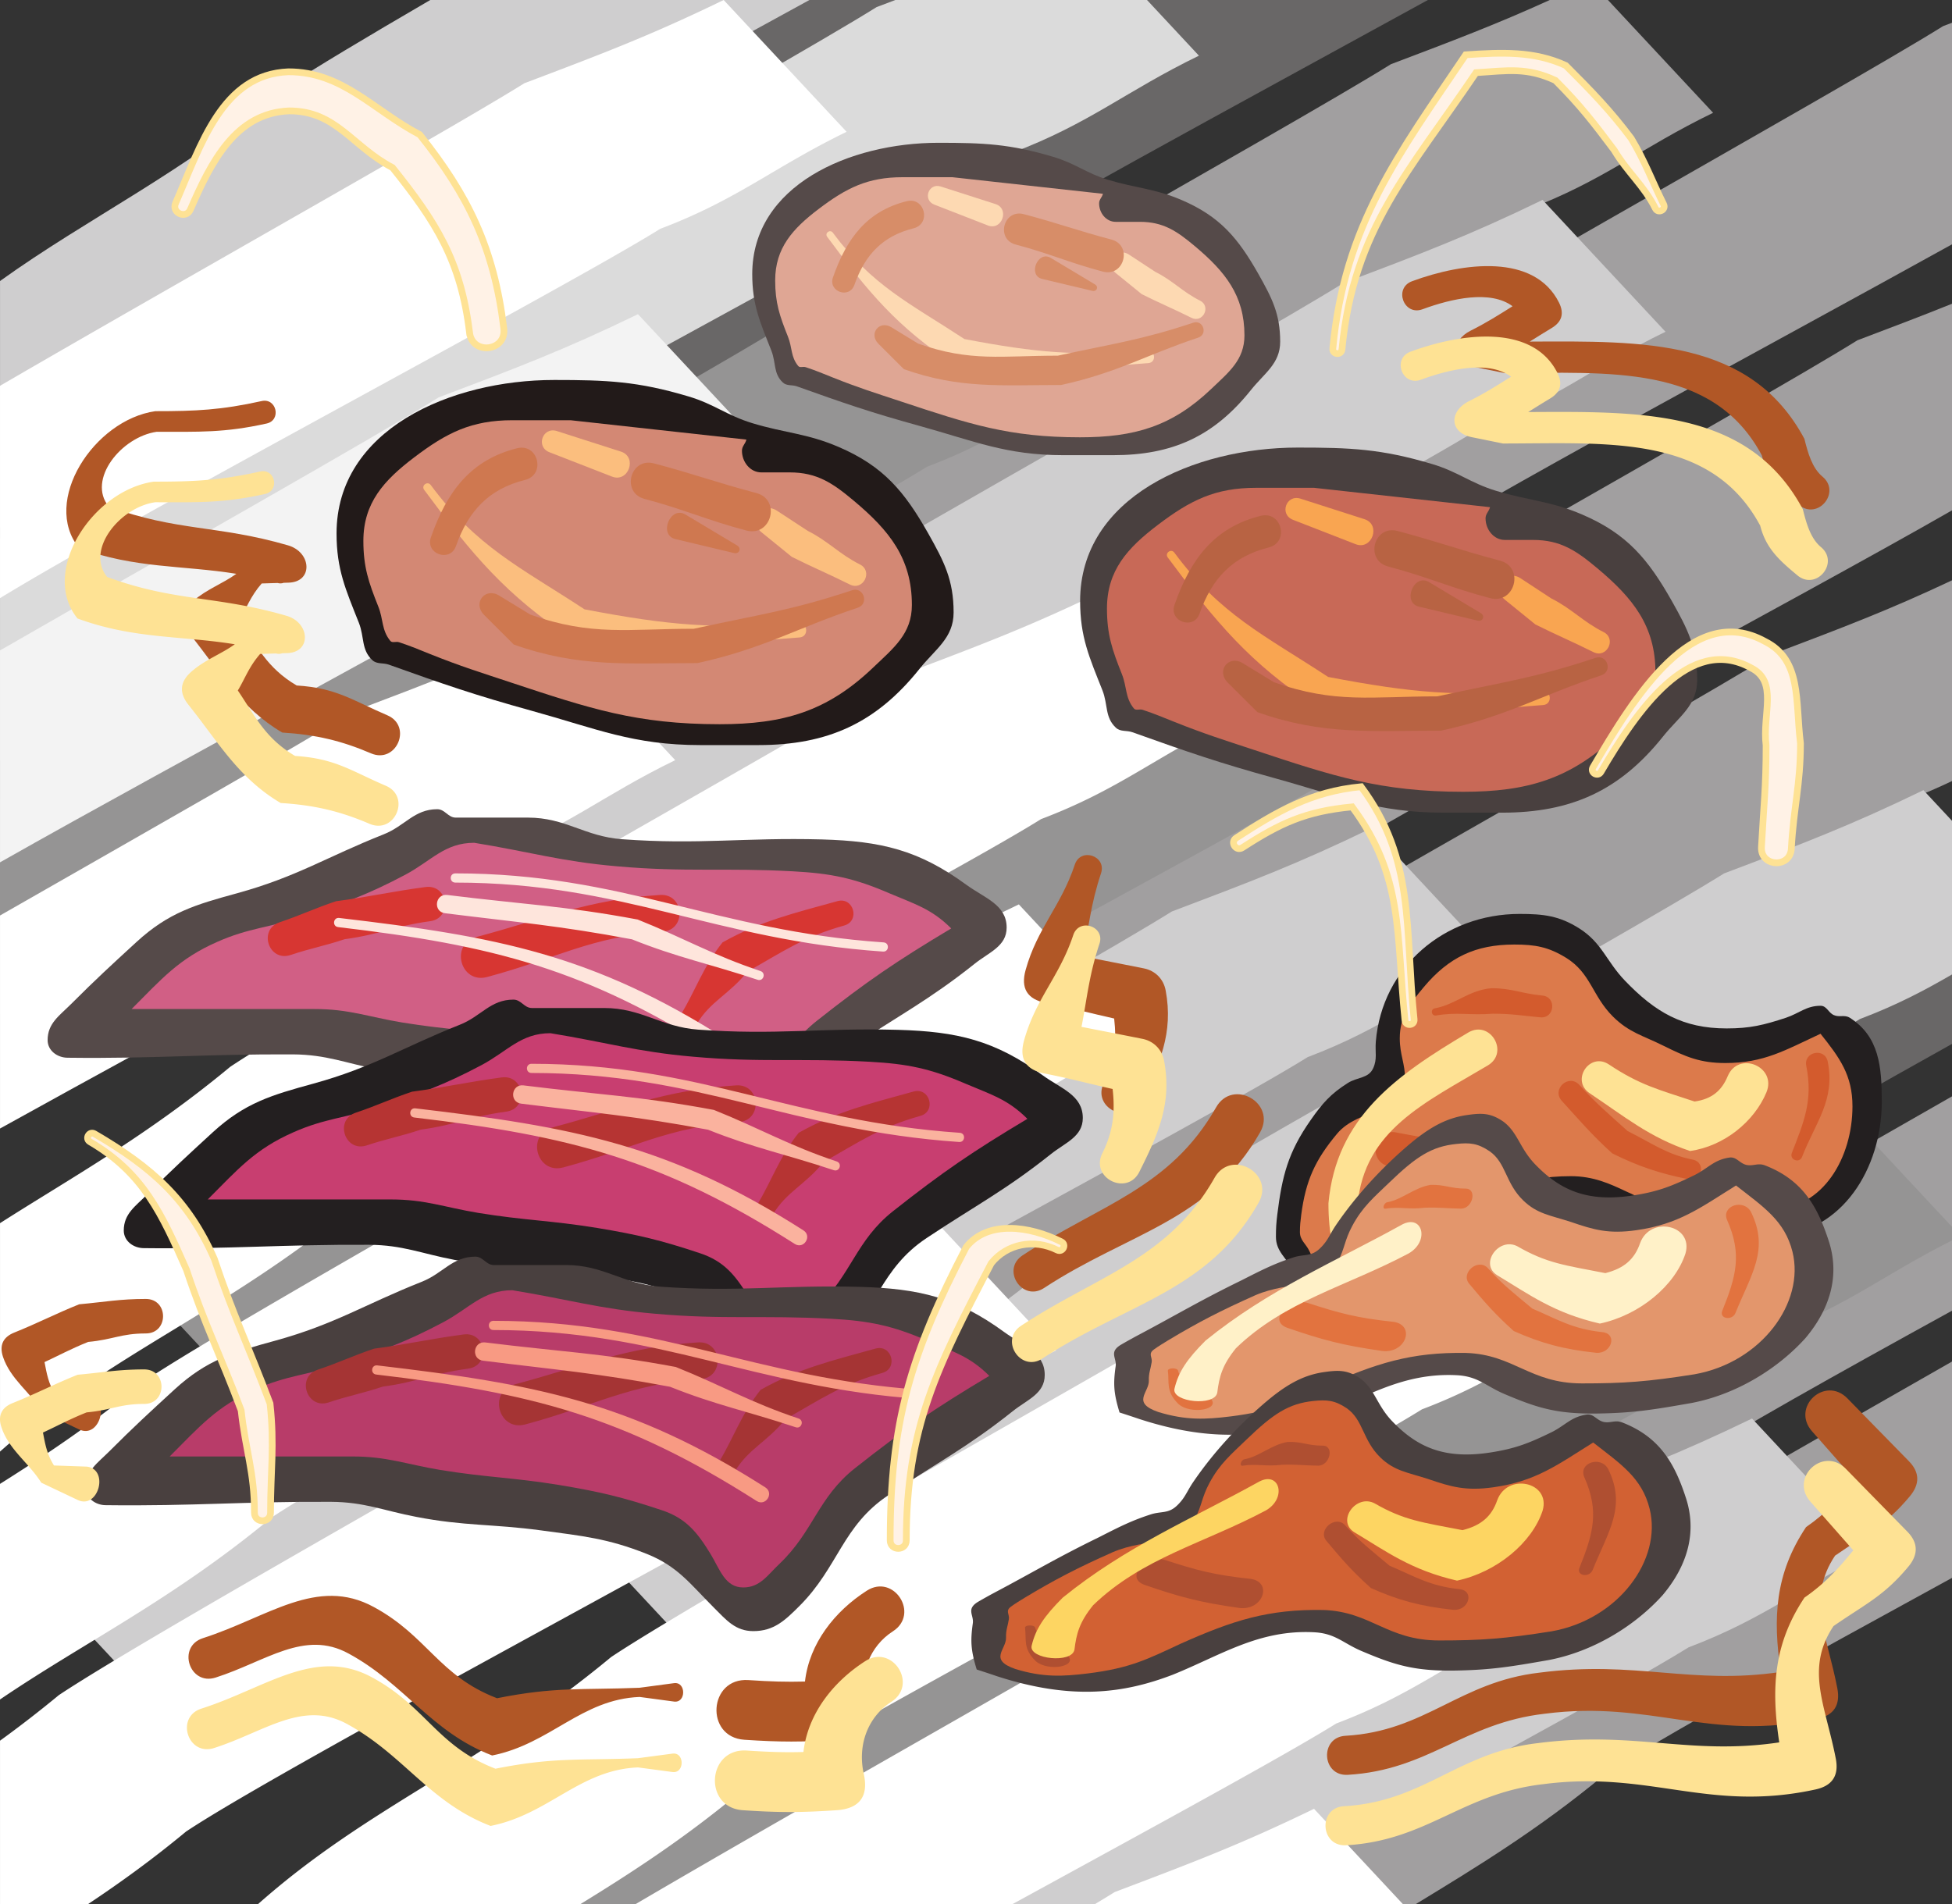 <svg xmlns="http://www.w3.org/2000/svg" width="290.552" height="283.465"><rect width="100%" height="100%" fill="#333333" stroke="none"/><path fill="#a19fa0" d="m239.338 0 15.656 16.793c-10.922 5.305-16.203 10.074-27.75 14.445-14.977 9.36-86.774 47.203-101.754 57.188-23.715 19.66-42.855 23.914-62.824 46.691l-18.73-20.082c19.972-22.777 38.902-27.262 62.616-46.922C121.53 58.13 192.05 18.918 207.03 9.56c9.297-3.52 15.777-5.97 23.652-9.559h8.657"/><path fill="#696767" d="M212.537 0c-27.063 14.879-64.024 34.809-74.29 41.656-23.714 19.656-42.855 23.91-62.827 46.692L56.693 68.262C76.666 45.484 95.592 41 119.306 21.344 125.111 17.473 139.263 9.21 155.286 0h57.25m-68.042 0c-20.777 15.492-38.207 20.918-56.317 41.574l-18.73-20.082C77.834 11.93 86.033 5.59 94.482 0h50.012"/><path fill="#a19fa0" d="M290.553 116.277c-2 .961-4.168 1.907-6.614 2.832-14.98 9.364-86.777 47.207-101.754 57.192-23.715 19.656-42.855 23.91-62.828 46.691l-18.726-20.082c19.968-22.781 38.898-27.262 62.613-46.922 14.976-9.984 85.496-49.195 100.476-58.558 10.516-3.98 17.426-6.59 26.833-11.032v29.88"/><path fill="#a19fa0" d="M290.553 75.98c-22.731 13.063-82.145 44.57-95.614 53.547-23.715 19.66-42.855 23.914-62.824 46.692l-18.73-20.082c19.972-22.778 38.902-27.262 62.617-46.918 14.976-9.989 85.496-49.2 100.472-58.559 5.364-2.031 9.786-3.703 14.079-5.441V75.98"/><path fill="#a19fa0" d="M290.553 36.375c-27.125 15.035-71.454 38.781-82.856 46.383-23.715 19.656-42.855 23.91-62.828 46.691l-18.727-20.082c19.97-22.781 38.899-27.262 62.614-46.922 14.976-9.984 85.5-49.195 100.476-58.558l1.32-.5v32.988m.001 198.535c-21.958 12.02-44.094 24.211-51.676 29.262-10.059 8.34-19.297 13.906-28.121 19.293h-46.434c17.48-16.723 34.684-22.25 55.613-39.602 9.926-6.617 44.239-26.066 70.617-41.16v32.207m.001-39.777c-17.282 9.508-32.817 18.199-38.918 22.27-23.715 19.66-42.86 23.913-62.829 46.69l-18.726-20.081c19.969-22.778 38.898-27.262 62.613-46.922 8.383-5.586 34.156-20.328 57.86-33.867v31.91"/><path fill="#696767" d="M290.553 155.414c-11.836 6.59-21.618 12.188-26.165 15.215-23.714 19.66-42.855 23.914-62.828 46.695l-18.726-20.086c19.972-22.777 38.898-27.258 62.613-46.918 6.89-4.593 25.527-15.367 45.106-26.574v31.668"/><path fill="#959494" d="m147.4 35.434 18.305 19.625c-10.922 5.304-16.207 10.078-27.75 14.445-14.98 9.363-86.778 47.203-101.754 57.191C23.029 137.61 11.27 143.777 0 151v-32.012c5.509-3.59 11.227-7.605 17.259-12.605 14.976-9.985 85.5-49.196 100.476-58.559 11.547-4.367 18.742-7.086 29.664-12.39"/><path fill="#dbdbdb" d="m170.732 0 7.727 8.29c-10.922 5.304-16.203 10.073-27.75 14.444-14.977 9.36-86.774 47.203-101.754 57.188C30.76 95.008 15.252 101.023.002 113.297V80.215c9.375-5.828 19.195-11.637 30.015-20.606 14.977-9.984 85.496-49.195 100.473-58.558L133.271 0h37.461"/><path fill="#cfcecf" d="M120.482 0c-24.097 13.187-50.37 27.55-58.77 33.152C38.44 52.442 19.573 56.898.003 78.59V41.836c13.277-9.531 26.96-15.89 42.77-28.996C46.704 10.219 54.466 5.582 64.044 0h56.437m83.614 123.309 18.301 19.625c-10.922 5.304-16.203 10.074-27.75 14.445-14.976 9.36-86.773 47.203-101.754 57.187-23.715 19.66-42.855 23.914-62.828 46.692l-18.726-20.082c19.972-22.778 38.898-27.262 62.617-46.918 14.976-9.988 85.496-49.2 100.473-58.559 11.546-4.37 18.746-7.086 29.667-12.39"/><path fill="#959494" d="m216.85 76.535 18.3 19.625c-10.918 5.305-16.203 10.078-27.75 14.445-14.976 9.364-86.773 47.207-101.75 57.192-23.715 19.656-42.855 23.91-62.828 46.691l-18.727-20.082c19.97-22.781 38.899-27.261 62.614-46.922 14.976-9.984 85.5-49.195 100.476-58.558 11.547-4.367 18.742-7.086 29.664-12.39"/><path fill="#cfcecf" d="m229.607 29.762 18.301 19.629c-10.922 5.304-16.203 10.074-27.75 14.445-14.977 9.36-86.773 47.203-101.754 57.187-23.715 19.66-42.855 23.914-62.824 46.692l-18.73-20.082c19.972-22.778 38.898-27.262 62.617-46.918 14.976-9.988 85.496-49.2 100.472-58.559 11.547-4.37 18.746-7.086 29.668-12.394m31.18 181.422 18.3 19.625c-10.917 5.304-16.202 10.074-27.75 14.445-9.585 5.992-42.456 23.656-68.804 38.21h-53.52l1.633-1.335c14.977-9.984 85.496-49.195 100.477-58.555 11.547-4.37 18.742-7.09 29.664-12.39"/><path fill="#959494" d="m273.545 164.41 17.007 18.238v2.028c-10.066 5.05-15.378 9.613-26.457 13.804-14.98 9.364-86.777 47.204-101.753 57.188-15.227 12.625-28.567 18.894-41.454 27.797H81.892l-1.105-1.184C100.76 259.5 119.685 255.02 143.4 235.36c14.98-9.984 85.5-49.199 100.477-58.558 11.547-4.367 18.746-7.086 29.668-12.39"/><path fill="#cfcecf" d="m286.299 117.637 4.254 4.562v22.875c-4 2.317-8.122 4.524-13.704 6.633-14.976 9.363-86.773 47.207-101.75 57.191-23.714 19.66-42.859 23.915-62.828 46.692l-18.726-20.082c19.968-22.778 38.898-27.262 62.613-46.922 14.977-9.984 85.496-49.195 100.477-58.559 11.546-4.367 18.742-7.086 29.664-12.39"/><path fill="#fff" d="m82.205 93.543 18.3 19.625c-10.921 5.309-16.203 10.078-27.75 14.445-10.074 6.297-45.85 25.477-72.753 40.399v-31.715c22.12-12.656 44.777-25.512 52.539-30.363 11.543-4.368 18.742-7.086 29.664-12.391"/><path fill="#f3f3f3" d="m94.963 46.773 18.3 19.625c-10.921 5.305-16.207 10.079-27.75 14.446-11.785 7.363-58.726 32.351-85.511 47.539V96.836c25.484-14.652 56.023-31.879 65.293-37.672 11.547-4.371 18.746-7.086 29.668-12.39"/><path fill="#fff" d="m107.717 0 18.3 19.625c-10.922 5.309-16.203 10.078-27.75 14.445C84.237 42.84 20.326 76.613.002 89.05V57.438c26.914-15.656 67.16-38.242 78.05-45.046C89.595 8.023 96.795 5.305 107.717 0m31.179 181.418 18.301 19.625c-10.918 5.305-16.203 10.078-27.75 14.445-14.977 9.364-86.773 47.203-101.75 57.188-5.05 4.187-9.89 7.672-14.574 10.789H.002v-24.317a173.321 173.321 0 0 0 8.754-6.78c14.976-9.985 85.5-49.2 100.476-58.56 11.547-4.367 18.742-7.085 29.664-12.39m12.758-46.773 18.3 19.628c-10.921 5.305-16.202 10.075-27.75 14.446-14.976 9.36-86.773 47.203-101.753 57.187C25.619 238.203 12.576 244.47 0 253.016v-32.098c6.805-4.285 13.915-9.023 21.512-15.324 14.977-9.985 85.497-49.196 100.473-58.559 11.547-4.367 18.746-7.086 29.668-12.39m12.759-46.77 18.3 19.625c-10.921 5.305-16.206 10.078-27.75 14.445-14.98 9.364-86.777 47.203-101.753 57.188-19.89 16.488-36.567 22.14-53.207 36.976v-34.007c10.664-6.809 21.804-12.946 34.265-23.278 14.98-9.984 85.5-49.199 100.477-58.558 11.547-4.368 18.742-7.086 29.668-12.391m31.18 181.418 13.214 14.172h-45.8a199.045 199.045 0 0 0 2.918-1.781c11.546-4.372 18.746-7.09 29.668-12.391m12.753-46.773 18.301 19.625c-10.918 5.304-16.203 10.078-27.75 14.445-7.176 4.488-27.394 15.512-48.16 26.875H94.631c26.5-15.57 72.316-41.223 84.05-48.555 11.547-4.367 18.743-7.086 29.664-12.39m12.758-46.77 18.301 19.625c-10.922 5.305-16.207 10.074-27.75 14.445-14.976 9.36-86.773 47.203-101.754 57.188-8.312 6.89-16.062 11.89-23.484 16.457H38.424c16.437-14.578 32.836-20.434 52.539-36.766 14.976-9.988 85.496-49.199 100.472-58.562 11.547-4.367 18.746-7.086 29.668-12.387"/><path fill="#554a49" d="M139.681 21.258c6.715 0 10.653.168 17.082 2.09 3.301.972 4.891 2.422 8.164 3.418 4.247 1.28 6.926 1.28 11.008 3.035 5.672 2.445 8.352 5.648 11.39 11.011 2.017 3.583 3.228 5.93 3.228 10.06 0 3.273-2.348 4.675-4.368 7.21-5.504 6.883-11.672 9.684-20.5 9.684h-7.402c-8.543 0-13.215-2.09-21.45-4.368-7.21-1.992-11.198-3.367-18.222-5.882-.758-.262-1.496-.024-2.086-.57-1.426-1.329-.996-2.919-1.71-4.747-1.684-4.246-2.845-6.808-2.845-11.387 0-13.218 14.497-19.554 27.711-19.554"/><path fill="#dfa694" d="M134.365 26.383h7.402l22.403 2.469c-.145.57-.57.832-.57 1.425 0 1.422 1.042 2.75 2.464 2.75h3.61c3.488 0 5.504 1.38 8.16 3.606 4.531 3.8 7.402 7.36 7.402 13.289 0 3.652-2.3 5.457-4.933 7.973-5.864 5.597-11.438 7.21-19.551 7.21-10.559 0-16.563-1.992-26.575-5.312-4.011-1.328-6.335-2.043-10.25-3.606-1.542-.617-2.421-.996-3.988-1.519-.426-.145-.875.14-1.136-.191-1.118-1.375-.856-2.704-1.52-4.364-1.234-3.086-1.898-5.031-1.898-8.355 0-4.84 2.609-7.711 6.453-10.63 4.152-3.151 7.308-4.745 12.527-4.745"/><path fill="#fdd9b2" d="M170.931 54.059c-11.093.793-17.816 2.312-28.91.199-8.472-5.555-12.804-10.793-18.894-19-.414-.555.422-1.176.836-.621 5.894 7.945 11.39 10.46 19.59 15.84 10.761 2.05 16.484 2.53 27.25 1.765 1.21-.086 1.34 1.727.128 1.817m6.411-6.747c-2.598-1.296-4.797-2.218-7.395-3.519l-3.887-3.156c-1.742-1.426.114-3.961 2-2.727l3.914 2.567c2.614 1.304 4.032 2.972 6.645 4.277 1.707.855.426 3.414-1.277 2.558m-30.297-13.746-7.973-3.105c-1.777-.691-.86-3.277.957-2.695l8.149 2.613c2.144.691.968 4.004-1.133 3.187"/><path fill="#d78d68" d="M164.166 40.437c-4.946-1.304-8.028-2.726-12.969-4.027-3.02-.793-1.828-5.32 1.191-4.527 4.938 1.3 8.094 2.476 13.032 3.777 3.187.836 1.93 5.613-1.254 4.777m14.184 9.829c-7.883 2.629-12.005 5.214-20.415 7.054-8.867 0-15.062.594-23.394-2.36l-3.817-3.808c-1.445-1.496.172-3.52 1.95-2.437l3.984 2.437c7.789 2.762 12.516 1.797 20.805 1.797 8.254-1.804 12.414-2.324 20.148-4.906 1.48-.492 2.219 1.73.738 2.223m-42.382-16.274c-4.532 1.133-7.204 3.89-8.79 8.418-.746 2.13-3.937 1.012-3.19-1.117 2.054-5.871 5.1-9.871 10.972-11.34 2.691-.672 3.699 3.367 1.008 4.04"/><path fill="#d78d68" d="m156.4 38.395 6.582 3.945c.594.355.281 1.125-.394.96l-7.461-1.773c-2.192-.523-.657-4.289 1.273-3.132"/><path fill="#554a49" d="M65.088 120.473c1.156 0 1.593 1.25 2.75 1.25h10.75c5.593 0 8.437 2.812 14 3.218 11.562.844 18.156-.28 29.75.032 8.78.25 14.406 1.562 21.5 6.75 2.75 2 6 2.968 6 6.375 0 2.78-2.594 3.656-4.75 5.375-6.782 5.406-11.282 7.687-18.5 12.5-6.875 4.562-7.438 10.687-13.25 16.5-2.157 2.156-3.813 3.75-6.875 3.75-2.657 0-4-1.625-5.875-3.5-3.532-3.532-5.375-6.157-10-8-5.813-2.313-9.532-2.657-15.75-3.5-7.188-.97-11.375-.625-18.5-2-4.938-.938-7.72-2.22-12.75-2.25-13.063-.063-20.438.656-33.5.5-1.563 0-3-1.063-3-2.625 0-2.5 1.75-3.625 3.5-5.375 3.687-3.688 5.906-5.72 9.75-9.25 4.78-4.375 8.718-5.532 15-7.25 8.843-2.438 13.25-5.375 21.75-8.75 3.187-1.25 4.562-3.75 8-3.75"/><path fill="#d15f85" d="M70.588 125.473c8.28 1.343 12.906 2.78 21.25 3.5 10.187.906 16.03.187 26.25.75 5.656.312 9.03 1 14.25 3.25 3.812 1.625 6.312 2.312 9.25 5.25-8.157 4.875-12.563 7.875-20 13.75-5.532 4.375-6.157 9.406-11.25 14.25-1.782 1.687-2.875 3.5-5.375 3.5-2.72 0-3.47-2.688-4.875-5-1.97-3.22-3.657-5.313-7.25-6.5-5.813-1.938-9.22-2.75-15.25-3.75-6.875-1.125-10.875-1.125-17.75-2.25-5.063-.844-7.875-2-13-2h-27.25c4.468-4.47 7-7.47 12.75-10 4.718-2.094 7.812-2.125 12.75-3.75 6.125-2.032 9.593-3.25 15.25-6.25 3.875-2.063 5.843-4.75 10.25-4.75"/><path fill="#d73632" d="M125.654 137.79c-5.969 1.655-9.101 3.882-14.406 6.866-2.707 3.387-5.496 4.39-7.528 7.774-.937 1.566-3.289.156-2.347-1.41 2.117-3.524 3.351-7.192 6.176-10.72 5.671-3.19 10.714-4.366 17.097-6.14 2.418-.676 3.426 2.957 1.008 3.63m-27.066.917c-10.41.672-16.024 4.066-26.094 6.75-3.973 1.059-5.563-4.898-1.59-5.957 10.477-2.793 16.504-5.563 27.328-6.262 3.649-.234 4 5.235.356 5.469m-34.578-1.559c-5.145.688-7.555 1.989-12.7 2.676-3.086 1.028-4.976 1.324-8.058 2.352-3.25 1.082-4.875-3.79-1.625-4.871 3.082-1.032 5.293-2.102 8.379-3.13 5.129-.683 8.191-1.433 13.324-2.116 3.394-.454 4.074 4.636.68 5.09"/><path fill="#fee5dc" d="M67.78 130.027c25.015 0 38.726 8.563 63.741 10.274.914.066.82 1.43-.093 1.367-24.98-1.711-38.668-10.27-63.649-10.27-.914 0-.914-1.37 0-1.37m-1.199 3.214c10.992 1.375 17.344 1.594 28.34 3.656 6.832 2.73 11.105 5.278 18.28 7.672.864.29.435 1.586-.433 1.297-7.222-2.406-11.828-3.273-18.703-6.023-10.926-2.051-16.902-2.516-27.824-3.883-1.813-.227-1.473-2.941.34-2.719m-16.09 3.422c23.457 2.758 37.746 5.399 57.754 18.16 1.348.86.059 2.88-1.29 2.02-19.718-12.578-33.507-16.102-56.624-18.82-.906-.106-.746-1.47.16-1.36"/><path fill="#231f20" d="M226.19 136.063c3.57 0 5.921.273 8.917 2.18 3.348 2.132 3.988 4.855 6.738 7.73 4.512 4.707 8.625 7.136 15.165 7.136 3.492 0 5.5-.496 8.82-1.586 2.004-.671 3.02-1.785 5.152-1.785.942 0 1.14 1.016 1.98 1.387.844.371 1.587-.098 2.38.398 4.382 2.797 4.757 7.282 4.757 12.485 0 9.96-5.898 19.472-15.855 20.02-4.336.218-6.766.343-11.102.195-5.152-.196-8.097-1.063-12.879-2.973-2.703-1.066-4.113-2.574-7.039-2.574-15.109 0-17.683 20.61-32.797 20.61h-1.984c-2.527-3.79-3.816-6.095-5.945-10.11-1.016-1.93-2.578-2.848-2.578-5.051 0-1.266.05-2.031.199-3.27.719-5.796 1.61-9.292 4.953-14.074 1.738-2.5 3-3.937 5.55-5.547 1.415-.894 3.075-.668 3.766-2.183.645-1.387.274-2.426.399-3.961.918-11.149 10.254-19.027 21.402-19.027"/><path fill="#dc7a4b" d="M225.396 140.621c3.121 0 5.078.348 7.73 1.984 3.669 2.278 3.864 5.645 6.938 8.72 2.403 2.402 4.508 2.847 7.531 4.359 3.344 1.66 5.473 2.578 9.215 2.578 5.774 0 8.946-1.934 14.172-4.36 2.871 3.59 4.754 6.192 4.754 10.801 0 7.578-4.308 15.184-11.89 15.36-5.325.12-8.372.074-13.676-.2-6.614-.347-9.711-4.758-16.348-4.758-7.68 0-12.836 2.403-17.937 8.13-3.293 3.714-4.73 6.288-8.325 9.71-2.082 1.98-3.64 3.567-6.539 3.567-2.898 0-2.75-3.617-4.164-6.145-.867-1.558-1.187-2.55-1.98-4.16-.52-1.066-1.387-1.562-1.387-2.777 0-1.016.074-1.586.195-2.575.672-5.105 2.059-8.152 5.352-12.09 3.223-3.84 10.11-3 10.11-8.027 0-2.43-.794-3.715-.794-6.144 0-3.293 1.489-5.13 3.567-7.63 3.718-4.433 7.68-6.343 13.476-6.343"/><path fill="#d35b2d" d="M266.713 171.648c1.797-4.617 3.175-7.828 2.148-12.957-.426-2.132 2.77-2.77 3.195-.64 1.149 5.738-1.816 9.023-3.824 14.187-.394 1.012-1.914.422-1.52-.59m-15.3 3.93c-4.238-.844-7.48-1.894-11.438-3.871-3.039-2.762-4.734-4.766-7.496-7.805-1.582-1.742 1.032-4.117 2.614-2.375 2.668 2.934 4.23 4.184 7.164 6.852 3.656 1.828 5.824 3.488 9.742 4.273 1.949.391 1.363 3.317-.586 2.926m-22.141-24.121c-2.914-.266-4.187-.539-7.101-.539-3.227.266-5.446-.273-8.399.266-.715.128-.906-.942-.195-1.07 3.09-.563 5.062-2.712 8.434-2.993 3.058 0 4.496.813 7.558 1.09 2.16.195 1.867 3.441-.297 3.246m-7.402 24.148c-5.84-.277-9.18-.828-15.02-1.94-3.379-.645-2.414-5.712.965-5.071 5.563 1.062 8.739 1.594 14.301 1.86 3.434.163 3.188 5.316-.246 5.151m-20.043 17.973c-2.324-1.746-3.027-4.07-4.48-6.39-.383-.618.539-1.192.921-.579 1.309 2.094 3.743 2.356 5.836 3.926 2.028 1.524-.25 4.563-2.277 3.043"/><path fill="#fee294" d="M262.928 162.633c-1.813 4.347-6.29 8.004-11.36 8.726-6.035-2.011-9.773-5.148-14.945-8.597-2.86-1.907 0-6.2 2.86-4.29 4.632 3.087 7.347 3.72 12.75 5.52 2.542-.363 4.019-1.582 4.929-3.762 1.601-3.843 7.363-1.44 5.766 2.403m-41.478-4.008c-9.339 5.555-18.37 9.617-19.378 20.727 0 3.765.902 6.394 2.156 9.66 1.106 2.87-3.203 4.527-4.308 1.656-1.457-3.797-2.184-7.133-2.184-11.516 1.164-12.793 10.04-19.03 20.8-25.425 3.266-1.946 6.18 2.957 2.915 4.898"/><path fill="#49403f" d="M193.166 66.633c7.847 0 12.453.195 19.969 2.441 3.855 1.137 5.71 2.828 9.539 3.992 4.964 1.5 8.097 1.5 12.867 3.551 6.629 2.856 9.762 6.598 13.312 12.867 2.356 4.188 3.77 6.934 3.77 11.758 0 3.828-2.746 5.461-5.102 8.43-6.433 8.043-13.644 11.316-23.96 11.316h-8.653c-9.98 0-15.445-2.441-25.066-5.105-8.434-2.328-13.09-3.938-21.301-6.875-.887-.305-1.746-.028-2.442-.668-1.66-1.55-1.164-3.41-1.996-5.547-1.968-4.961-3.328-7.957-3.328-13.309 0-15.445 16.945-22.851 32.39-22.851"/><path fill="#c86957" d="M186.955 72.625h8.652l26.18 2.883c-.168.664-.664.969-.664 1.664 0 1.664 1.219 3.215 2.883 3.215h4.214c4.075 0 6.434 1.61 9.54 4.215 5.296 4.437 8.652 8.597 8.652 15.53 0 4.27-2.692 6.38-5.77 9.317-6.847 6.547-13.367 8.43-22.847 8.43-12.34 0-19.36-2.328-31.063-6.211-4.683-1.55-7.402-2.383-11.976-4.215-1.805-.719-2.832-1.164-4.66-1.773-.5-.168-1.028.164-1.333-.223-1.304-1.61-1-3.16-1.773-5.102-1.441-3.605-2.219-5.878-2.219-9.761 0-5.657 3.051-9.012 7.543-12.426 4.852-3.688 8.54-5.543 14.64-5.543"/><path fill="#f9a551" d="M229.693 104.965c-12.969.926-20.828 2.707-33.793.238-9.898-6.496-14.965-12.617-22.082-22.21-.48-.65.492-1.376.977-.723 6.886 9.285 13.312 12.222 22.894 18.511 12.582 2.399 19.27 2.961 31.852 2.063 1.414-.102 1.566 2.02.152 2.12m7.488-7.878c-3.035-1.52-5.601-2.598-8.64-4.117l-4.543-3.688c-2.035-1.668.133-4.629 2.336-3.187l4.574 3c3.055 1.527 4.715 3.472 7.77 5 1.992.996.5 3.988-1.497 2.992m-35.406-16.07-9.32-3.63c-2.078-.808-1.004-3.831 1.117-3.148l9.523 3.055c2.508.805 1.133 4.68-1.32 3.723"/><path fill="#b86343" d="M221.783 89.047c-5.777-1.52-9.383-3.188-15.156-4.707-3.528-.93-2.137-6.219 1.39-5.29 5.774 1.52 9.461 2.891 15.235 4.41 3.722.981 2.254 6.567-1.469 5.587m16.578 11.488c-9.21 3.07-14.031 6.094-23.86 8.246-10.363 0-17.605.696-27.343-2.761l-4.461-4.45c-1.684-1.75.203-4.113 2.277-2.843l4.66 2.843c9.102 3.23 14.626 2.102 24.317 2.102 9.644-2.11 14.508-2.719 23.547-5.735 1.73-.574 2.594 2.02.863 2.598m-49.535-19.023c-5.297 1.324-8.422 4.547-10.273 9.843-.872 2.485-4.598 1.18-3.731-1.304 2.402-6.864 5.961-11.54 12.824-13.254 3.145-.79 4.324 3.93 1.18 4.715"/><path fill="#b86343" d="m212.709 86.66 7.691 4.61c.695.417.328 1.312-.46 1.125l-8.72-2.075c-2.562-.61-.77-5.011 1.489-3.66"/><path fill="#231f20" d="M76.424 148.82c1.156 0 1.593 1.25 2.75 1.25h10.75c5.593 0 8.437 2.813 14 3.22 11.562.843 18.156-.282 29.75.03 8.78.25 14.406 1.563 21.5 6.75 2.75 2 6 2.969 6 6.375 0 2.782-2.594 3.657-4.75 5.375-6.782 5.407-11.282 7.688-18.5 12.5-6.875 4.563-7.438 10.688-13.25 16.5-2.157 2.157-3.813 3.75-6.875 3.75-2.657 0-4-1.625-5.875-3.5-3.532-3.531-5.375-6.156-10-8-5.813-2.312-9.532-2.656-15.75-3.5-7.188-.968-11.375-.625-18.5-2-4.938-.937-7.72-2.218-12.75-2.25-13.063-.062-20.438.657-33.5.5-1.563 0-3-1.062-3-2.625 0-2.5 1.75-3.625 3.5-5.375 3.687-3.687 5.906-5.718 9.75-9.25 4.78-4.375 8.718-5.531 15-7.25 8.843-2.437 13.25-5.375 21.75-8.75 3.187-1.25 4.562-3.75 8-3.75"/><path fill="#c83e70" d="M81.924 153.82c8.28 1.344 12.906 2.782 21.25 3.5 10.187.907 16.03.188 26.25.75 5.656.313 9.03 1 14.25 3.25 3.812 1.625 6.312 2.313 9.25 5.25-8.157 4.875-12.563 7.875-20 13.75-5.532 4.375-6.157 9.407-11.25 14.25-1.782 1.688-2.875 3.5-5.375 3.5-2.72 0-3.47-2.687-4.875-5-1.97-3.218-3.657-5.312-7.25-6.5-5.813-1.937-9.22-2.75-15.25-3.75-6.875-1.125-10.875-1.125-17.75-2.25-5.063-.843-7.875-2-13-2h-27.25c4.468-4.468 7-7.468 12.75-10 4.718-2.093 7.812-2.125 12.75-3.75 6.125-2.03 9.593-3.25 15.25-6.25 3.875-2.062 5.843-4.75 10.25-4.75"/><path fill="#b63433" d="M136.99 166.133c-5.965 1.66-9.102 3.887-14.406 6.87-2.707 3.384-5.492 4.392-7.524 7.774-.937 1.567-3.289.157-2.347-1.41 2.113-3.527 3.351-7.191 6.172-10.719 5.675-3.191 10.714-4.37 17.097-6.144 2.422-.672 3.43 2.957 1.008 3.629m-27.066.922c-10.407.672-16.02 4.062-26.094 6.75-3.969 1.058-5.559-4.899-1.586-5.957 10.476-2.793 16.504-5.563 27.328-6.262 3.645-.234 4 5.234.352 5.469m-34.574-1.559c-5.145.688-7.555 1.988-12.704 2.676-3.082 1.027-4.972 1.324-8.058 2.351-3.246 1.082-4.871-3.789-1.621-4.875 3.082-1.027 5.293-2.097 8.375-3.125 5.132-.683 8.195-1.437 13.328-2.12 3.394-.454 4.074 4.64.68 5.093"/><path fill="#fab29e" d="M79.119 158.375c25.016 0 38.726 8.563 63.742 10.273.91.063.817 1.43-.094 1.368-24.98-1.711-38.668-10.274-63.648-10.274-.914 0-.914-1.367 0-1.367m-1.199 3.215c10.992 1.375 17.343 1.594 28.34 3.652 6.832 2.735 11.105 5.281 18.28 7.672.864.29.43 1.59-.433 1.3-7.222-2.405-11.828-3.273-18.707-6.023-10.922-2.05-16.898-2.515-27.82-3.882-1.813-.227-1.473-2.946.34-2.72m-16.09 3.419c23.457 2.762 37.746 5.398 57.754 18.164 1.347.86.058 2.879-1.29 2.02-19.718-12.579-33.507-16.102-56.624-18.82-.907-.11-.746-1.47.16-1.364"/><path fill="#554a49" d="M218.369 166.004c2.09-.297 3.473-.371 5.43 1 2.128 1.605 2.414 3.965 4.714 6.348 3.774 3.906 7.856 5.687 14.711 4.601 3.664-.578 5.653-1.375 9.059-3.035 2.047-1.043 2.855-2.266 5.184-2.59 1.03-.11 1.437.84 2.468 1.098 1.04.219 1.703-.32 2.73.054 5.716 2.192 7.903 6.235 9.548 11.293 1.57 4.832.437 9.778-3.461 14.426-4.078 4.531-10.215 8.364-16.895 9.66-5.808 1.024-8.68 1.489-13.902 1.579-6.188.109-9.121-.82-14.031-2.907-2.766-1.172-3.887-2.625-7.063-2.793-8.21-.43-13.871 3.43-21.008 6.313-7.199 2.762-14.949 3.887-26.254.21-.984-.335-1.937-.648-2.957-.976-.89-2.914-.945-4.289-.578-6.883.176-1.246-1.047-2.101.79-3.203a82.856 82.856 0 0 1 2.913-1.613c5.567-2.961 9-5.035 15.055-7.988 3.133-1.594 4.89-2.485 7.715-3.403 1.558-.507 2.59-.082 3.871-1.277 1.18-1.098 1.441-1.984 2.32-3.34 3.285-4.871 7.18-8.855 10.477-11.723 3.277-2.847 5.906-4.394 9.164-4.851"/><path fill="#e3966c" d="M216.76 170.309c1.984-.211 3.175-.125 4.968 1.086 2.465 1.726 2.336 4.75 5.004 7.324 2.09 2.02 4 2.195 7.113 3.207 3.422 1.18 5.618 1.804 9.704 1.226 6.312-.886 9.523-3.332 14.855-6.66 4.102 3.203 7.25 5.25 8.402 9.86 1.887 7.582-4.64 16.496-14.593 18.25-6.993 1.105-10.496 1.355-16.727 1.355-7.754 0-10.14-4.289-17.238-4.535-8.223-.145-13.442 1.543-21.192 4.992-4.98 2.32-7.55 3.676-13.918 4.461-3.695.453-6.605.602-10.73-.66-4.059-1.399-1.34-2.91-1.402-4.688-.04-1.09.254-1.66.425-2.75.114-.718-.578-1.21.32-1.863.755-.547 1.235-.816 2.098-1.355 4.496-2.7 7.813-4.414 13.063-6.754 5.156-2.188 10-.77 12.234-4.97 1.035-2.034.98-3.147 2.117-5.288 1.543-2.902 3.29-4.332 5.536-6.5 3.98-3.84 6.27-5.352 9.96-5.738"/><path fill="#e2733f" d="M256.342 195.188c2.093-5.188 2.988-8.485.73-13.555-.898-2.117 2.477-3.238 3.566-1.184 2.747 5.625.028 9.223-2.332 15.059-.503 1.133-2.386.832-1.964-.32m-18.739 6.214c-4.898-.515-8.242-1.441-12.285-3.242-2.918-2.629-4.375-4.347-6.664-7.078-1.258-1.605 1.352-3.797 2.781-2.316 2.325 2.582 3.727 3.605 6.653 6.058 3.77 1.602 5.945 3.031 10.465 3.504 2.242.277 1.32 3.23-.95 3.074m-20.121-21.461c-2.355-.043-3.207-.214-5.383-.14-2.46.304-3.746-.196-5.89.144-.52.063-.227-.86.281-.957 2.188-.386 4.055-2.207 6.45-2.586 2.1-.074 2.913.555 5.273.555 1.66.055 1.023 2.953-.73 2.984m-11.693 21.192c-5.933-.836-8.968-1.656-14.19-3.457-2.985-1.082.296-4.543 3.113-3.68 4.593 1.492 7.289 2.227 12.687 2.793 3.313.465 1.906 4.715-1.61 4.344m-30.355 7.914c-1.957-1.89-1.36-3.25-1.601-4.973-.04-.457 1.422-.476 1.52-.015.277 1.574 3.093 2.457 4.827 4.132 1.602 1.657-2.918 2.446-4.746.856"/><path fill="#fff1c8" d="M250.88 186.613c-1.554 4.778-6.816 9.176-12.742 10.438-6.847-1.578-10.484-4.313-15.332-7.227-2.62-1.703.329-5.73 3.079-4.265 4.363 2.515 7.027 2.804 13.066 3.98 2.812-.703 4.355-2.094 5.172-4.457 1.504-4.145 7.98-2.73 6.758 1.531m-41.2-.008c-9.234 4.907-18.414 7.06-25.71 14.11-2.028 2.504-2.485 4.215-2.782 6.613-.367 2.098-6.722 1.414-6.379-.539.59-2.562 1.895-4.46 4.637-7.207 9.445-7.648 19.254-11.73 29.234-17.266 3.047-1.62 4.176 2.454 1 4.29"/><path fill="#49403f" d="M70.756 187.086c1.156 0 1.593 1.25 2.75 1.25h10.75c5.593 0 8.437 2.812 14 3.219 11.562.843 18.156-.282 29.75.03 8.78.25 14.406 1.563 21.5 6.75 2.75 2 6 2.97 6 6.376 0 2.781-2.594 3.656-4.75 5.375-6.782 5.406-11.282 7.687-18.5 12.5-6.875 4.562-7.438 10.687-13.25 16.5-2.157 2.156-3.813 3.75-6.875 3.75-2.657 0-4-1.625-5.875-3.5-3.532-3.531-5.375-6.156-10-8-5.813-2.313-9.532-2.656-15.75-3.5-7.188-.969-11.375-.625-18.5-2-4.938-.938-7.72-2.219-12.75-2.25-13.063-.063-20.438.656-33.5.5-1.563 0-3-1.063-3-2.625 0-2.5 1.75-3.625 3.5-5.375 3.687-3.688 5.906-5.719 9.75-9.25 4.78-4.375 8.718-5.531 15-7.25 8.843-2.438 13.25-5.375 21.75-8.75 3.187-1.25 4.562-3.75 8-3.75"/><path fill="#b83c69" d="M76.256 192.086c8.28 1.344 12.906 2.781 21.25 3.5 10.187.906 16.03.187 26.25.75 5.656.312 9.03 1 14.25 3.25 3.812 1.625 6.312 2.312 9.25 5.25-8.157 4.875-12.563 7.875-20 13.75-5.532 4.375-6.157 9.406-11.25 14.25-1.782 1.687-2.875 3.5-5.375 3.5-2.72 0-3.47-2.688-4.875-5-1.97-3.219-3.657-5.313-7.25-6.5-5.813-1.938-9.22-2.75-15.25-3.75-6.875-1.125-10.875-1.125-17.75-2.25-5.063-.844-7.875-2-13-2h-27.25c4.468-4.469 7-7.469 12.75-10 4.718-2.094 7.812-2.125 12.75-3.75 6.125-2.031 9.593-3.25 15.25-6.25 3.875-2.063 5.843-4.75 10.25-4.75"/><path fill="#a53434" d="M131.322 204.402c-5.965 1.657-9.102 3.887-14.406 6.871-2.707 3.383-5.492 4.387-7.524 7.77-.941 1.566-3.289.16-2.351-1.41 2.117-3.524 3.355-7.192 6.176-10.719 5.671-3.187 10.714-4.367 17.097-6.14 2.422-.672 3.43 2.956 1.008 3.628m-27.066.918c-10.407.672-16.024 4.067-26.094 6.75-3.973 1.059-5.559-4.894-1.59-5.953 10.48-2.797 16.504-5.566 27.332-6.265 3.645-.235 3.996 5.234.352 5.468m-34.579-1.558c-5.144.687-7.554 1.988-12.699 2.675-3.082 1.028-4.972 1.325-8.058 2.352-3.25 1.086-4.871-3.789-1.625-4.871 3.086-1.027 5.293-2.098 8.379-3.129 5.132-.684 8.195-1.434 13.328-2.117 3.394-.453 4.07 4.64.675 5.09"/><path fill="#f89a83" d="M73.447 196.64c25.02 0 38.73 8.563 63.746 10.278.91.062.817 1.426-.094 1.367-24.98-1.71-38.668-10.273-63.652-10.273-.91 0-.91-1.371 0-1.371m-1.199 3.219c10.996 1.374 17.347 1.59 28.34 3.652 6.836 2.734 11.105 5.281 18.28 7.672.868.289.435 1.59-.433 1.3-7.218-2.406-11.828-3.277-18.703-6.027-10.922-2.047-16.902-2.516-27.824-3.879-1.813-.226-1.473-2.945.34-2.719m-16.09 3.418c23.457 2.758 37.746 5.399 57.758 18.16 1.344.86.054 2.883-1.293 2.024-19.719-12.582-33.508-16.106-56.625-18.824-.906-.106-.746-1.469.16-1.36"/><path fill="#49403f" d="M197.111 204.27c2.086-.293 3.473-.368 5.426 1 2.133 1.605 2.414 3.964 4.719 6.351 3.77 3.906 7.855 5.688 14.71 4.602 3.665-.582 5.653-1.375 9.055-3.035 2.047-1.043 2.856-2.266 5.188-2.594 1.027-.11 1.433.84 2.468 1.097 1.036.223 1.7-.316 2.731.059 5.71 2.191 7.902 6.23 9.547 11.29 1.57 4.835.437 9.78-3.465 14.429-4.078 4.531-10.215 8.363-16.895 9.66-5.804 1.023-8.68 1.484-13.898 1.578-6.187.11-9.121-.824-14.031-2.906-2.77-1.176-3.89-2.63-7.063-2.793-8.215-.43-13.875 3.426-21.011 6.308-7.196 2.762-14.95 3.887-26.254.215-.985-.34-1.938-.648-2.957-.98-.891-2.91-.942-4.29-.579-6.88.176-1.25-1.042-2.1.793-3.206a82.68 82.68 0 0 1 2.91-1.61c5.567-2.96 9-5.035 15.06-7.988 3.128-1.597 4.89-2.488 7.71-3.402 1.559-.508 2.594-.082 3.875-1.277 1.18-1.102 1.442-1.985 2.32-3.34 3.286-4.871 7.176-8.856 10.477-11.723 3.273-2.848 5.906-4.398 9.164-4.855"/><path fill="#d26133" d="M195.498 208.574c1.988-.207 3.18-.12 4.969 1.086 2.468 1.727 2.34 4.75 5.003 7.328 2.09 2.016 4.004 2.196 7.118 3.207 3.418 1.176 5.613 1.801 9.703 1.227 6.312-.887 9.523-3.332 14.851-6.664 4.106 3.207 7.254 5.25 8.403 9.863 1.89 7.582-4.64 16.492-14.594 18.246-6.992 1.11-10.492 1.36-16.723 1.36-7.754 0-10.14-4.29-17.238-4.536-8.223-.144-13.445 1.543-21.191 4.993-4.98 2.32-7.555 3.675-13.918 4.457-3.7.453-6.606.601-10.735-.66-4.058-1.395-1.34-2.907-1.398-4.684-.04-1.094.25-1.664.422-2.75.117-.723-.575-1.215.32-1.863.758-.551 1.238-.817 2.098-1.356 4.5-2.703 7.812-4.418 13.066-6.754 5.156-2.191 10-.773 12.23-4.969 1.04-2.039.981-3.148 2.122-5.289 1.543-2.902 3.289-4.332 5.535-6.5 3.976-3.84 6.27-5.355 9.957-5.742"/><path fill="#af4f31" d="M235.08 233.457c2.097-5.187 2.988-8.488.734-13.555-.898-2.117 2.473-3.242 3.567-1.183 2.742 5.62.023 9.219-2.336 15.058-.504 1.13-2.383.832-1.965-.32m-18.738 6.211c-4.899-.516-8.239-1.438-12.282-3.242-2.922-2.625-4.375-4.348-6.668-7.074-1.254-1.606 1.356-3.801 2.785-2.317 2.325 2.578 3.727 3.602 6.653 6.059 3.77 1.597 5.941 3.027 10.46 3.504 2.243.273 1.321 3.23-.948 3.07m-20.122-21.461c-2.355-.04-3.207-.21-5.378-.137-2.465.305-3.747-.195-5.895.145-.516.062-.223-.86.281-.961 2.192-.383 4.055-2.203 6.453-2.582 2.102-.074 2.91.555 5.27.555 1.66.054 1.023 2.949-.73 2.98m-11.691 21.191c-5.93-.832-8.966-1.656-14.188-3.453-2.985-1.086.293-4.547 3.113-3.683 4.59 1.492 7.285 2.226 12.687 2.797 3.309.46 1.907 4.71-1.613 4.34m-30.351 7.914c-1.961-1.891-1.364-3.247-1.606-4.97-.04-.456 1.422-.476 1.52-.015.277 1.57 3.097 2.457 4.832 4.129 1.597 1.656-2.918 2.45-4.746.856"/><path fill="#fdd562" d="M229.623 224.879c-1.555 4.781-6.82 9.18-12.746 10.441-6.848-1.582-10.48-4.316-15.332-7.23-2.621-1.7.328-5.727 3.078-4.266 4.363 2.52 7.027 2.809 13.066 3.98 2.817-.699 4.36-2.093 5.172-4.452 1.508-4.145 7.98-2.73 6.762 1.527m-41.203-.008c-9.235 4.91-18.41 7.063-25.711 14.113-2.028 2.504-2.485 4.215-2.778 6.61-.37 2.101-6.726 1.418-6.382-.535.593-2.567 1.894-4.465 4.636-7.207 9.446-7.653 19.254-11.735 29.235-17.27 3.047-1.621 4.18 2.457 1 4.29"/><path fill="#221a19" d="M82.486 56.57c7.848 0 12.453.196 19.969 2.442 3.851 1.136 5.71 2.828 9.535 3.992 4.965 1.5 8.102 1.5 12.871 3.55 6.625 2.856 9.762 6.602 13.309 12.868 2.36 4.187 3.773 6.933 3.773 11.758 0 3.828-2.746 5.465-5.101 8.43-6.438 8.042-13.645 11.316-23.961 11.316h-8.653c-9.984 0-15.449-2.442-25.07-5.102-8.43-2.332-13.09-3.941-21.297-6.879-.887-.304-1.746-.027-2.441-.664-1.664-1.554-1.164-3.414-1.996-5.547-1.97-4.964-3.329-7.96-3.329-13.312 0-15.445 16.946-22.852 32.391-22.852"/><path fill="#d38874" d="M76.275 62.562h8.652l26.176 2.883c-.164.664-.664.97-.664 1.664 0 1.664 1.223 3.22 2.883 3.22h4.219c4.074 0 6.43 1.605 9.539 4.214 5.297 4.437 8.652 8.594 8.652 15.527 0 4.27-2.691 6.38-5.77 9.317-6.85 6.547-13.367 8.433-22.85 8.433-12.34 0-19.356-2.332-31.06-6.21-4.687-1.555-7.406-2.387-11.98-4.215-1.8-.723-2.828-1.168-4.656-1.778-.5-.168-1.028.168-1.332-.222-1.305-1.61-1-3.16-1.778-5.102-1.441-3.606-2.218-5.879-2.218-9.762 0-5.656 3.05-9.011 7.543-12.422 4.855-3.691 8.543-5.547 14.644-5.547"/><path fill="#fbbe7e" d="M119.01 94.902c-12.965.926-20.825 2.707-33.79.239-9.902-6.496-14.968-12.618-22.082-22.207-.484-.653.493-1.375.977-.727 6.887 9.285 13.312 12.227 22.895 18.512 12.582 2.398 19.265 2.96 31.847 2.062 1.418-.101 1.567 2.02.153 2.121m7.492-7.879c-3.035-1.52-5.606-2.597-8.64-4.117l-4.544-3.687c-2.039-1.668.133-4.63 2.336-3.184l4.574 2.996c3.055 1.528 4.715 3.473 7.77 5 1.992 1 .496 3.989-1.496 2.992m-35.41-16.07-9.317-3.629c-2.078-.808-1.004-3.832 1.117-3.148l9.524 3.054c2.508.805 1.133 4.68-1.324 3.723"/><path fill="#cf7850" d="M111.1 78.984c-5.774-1.52-9.38-3.187-15.157-4.707-3.523-.925-2.133-6.218 1.395-5.289 5.77 1.52 9.46 2.89 15.23 4.41 3.727.98 2.254 6.567-1.469 5.586m16.582 11.489c-9.21 3.07-14.03 6.093-23.859 8.246-10.367 0-17.61.695-27.348-2.762l-4.457-4.45c-1.687-1.75.203-4.112 2.278-2.843l4.66 2.844c9.101 3.23 14.625 2.101 24.316 2.101 9.645-2.109 14.504-2.718 23.547-5.73 1.73-.578 2.594 2.016.863 2.594m-49.539-19.02c-5.293 1.32-8.418 4.547-10.27 9.84-.87 2.484-4.6 1.18-3.73-1.305 2.403-6.863 5.961-11.539 12.825-13.254 3.144-.785 4.324 3.93 1.175 4.72"/><path fill="#cf7850" d="m102.03 76.602 7.687 4.605c.699.418.332 1.316-.457 1.129l-8.72-2.078c-2.566-.61-.769-5.012 1.49-3.656"/><path fill="#b15726" d="M132.904 242.867c-3.422 2.203-5.082 6.336-4.102 10.735.743 3.343-.632 5.18-4.05 5.41-5.364.355-8.586.355-13.95 0-5.921-.395-5.332-9.282.594-8.887 3.297.223 5.707.293 8.422.219.649-5.68 4.422-10.457 9.2-13.524 4.03-2.593 7.921 3.457 3.886 6.047m-32.574 10.457-5.121-.687c-8.696.347-13.254 6.972-21.953 8.715-9.133-3.516-12.95-10.618-21.38-15.184-6.59-3.598-12.292 1.187-19.78 3.582-3.915 1.254-5.794-4.617-1.88-5.871 9.63-3.082 16.946-9.254 25.422-4.633 8.008 4.336 9.668 10.246 18.344 13.582 8.672-1.734 12.524-1.215 21.2-1.558l5.148-.688c1.812-.238 1.812 2.984 0 2.742m99.945 5.094c11.934-.684 16.965-8.04 28.899-9.402 14.3-1.864 22.586 1.882 35.894-.106-1.215-8.058-.851-14.64 3.758-21.558 3.16-2.188 5.105-4.41 7.266-7.036l-6.372-7.23c-3.167-3.598 1.918-8.32 5.27-4.895l9.156 9.356c1.621 1.66 1.625 3.418.14 5.203-3.667 4.398-6.374 5.547-11.14 8.848-4.265 6.398-1.187 11.812.336 19.734.488 2.527-.515 4.047-3.027 4.594-15.93 3.46-24.606-2.867-40.531-.79-12.036 1.376-17.282 8.403-29.317 9.094-3.875.22-4.207-5.593-.332-5.812m-35.961-97.215c1.614-3.226 1.914-6.164 1.528-9.57-3.493-.778-6.047-1.488-10.16-2.313-2.782-.554-3.782-2.183-3.02-4.914 1.742-6.277 5.23-9.414 7.324-15.691.863-2.598 4.762-1.3 3.899 1.3-1.555 4.657-1.864 8.231-2.672 12.372 2.957.582 5.414 1.054 9.062 1.785 1.68.336 2.914 1.586 3.23 3.27 1.192 6.359-.894 10.956-3.675 16.519-1.84 3.676-7.356.918-5.516-2.758m-109.09-49.047c-4.382-1.879-8.199-2.785-13.21-3.097-6.258-3.68-9.305-9.09-13.723-14.614-1.438-1.797-1.293-3.437.441-4.953 2.055-1.797 4.406-2.586 6.45-4.066-8.024-1.297-15.04-.762-23.41-3.832-5.645-6.95 2.222-19.074 11.343-20.38 6.027 0 9.805-.167 15.832-1.507 2.227-.496 2.973 2.848.742 3.344-6.3 1.398-10.054 1.23-16.36 1.23-5.265.754-10.405 7.117-7.148 11.13 10.153 3.722 16.2 2.73 26.688 5.776 3.516 1.02 3.77 5.446.11 5.555l-.759.024c-.261.101-.566.117-.914.027l-2.351.07c-1.672 1.91-2.274 3.711-3.324 5.446 2.558 3.777 4.05 7.109 8.527 9.742 5.953.375 8.285 2.207 13.496 4.437 3.777 1.621 1.352 7.285-2.43 5.668m154.969-70.293c7.707-2.84 18.211-4.12 21.863 3.184.805 1.61.438 2.875-1.105 3.797-1.176.707-2.23 1.37-3.25 2.011 16.906-.085 32.91-.43 40.883 14.477.515 2.07 1.136 4.332 2.691 5.625 2.805 2.336-.703 6.547-3.508 4.207-2.57-2.14-4.672-3.957-5.527-7.387-7.309-13.664-22.73-12.242-38.3-12.242l-4.653-.945c-3.309-.684-3.402-3.852-.383-5.363 2.344-1.172 4.195-2.348 6.242-3.637-3.281-2.442-9.031-1.164-13.414.453-2.785 1.023-4.324-3.152-1.539-4.18M21.7 198.52c-3.679 0-4.894.925-8.573 1.261-2.57 1.028-4.332 2-6.5 3.004.328 1.672.55 3.16 1.636 4.899l4.852.171c3.41.344 1.773 6.43-1.32 4.961l-5.422-2.57c-1.844-2.945-4.82-4.922-5.926-8.238-.574-1.723-.004-2.946 1.68-3.621 3.425-1.371 6.23-2.836 9.656-4.207 3.86-.352 6.059-.797 9.918-.797 3.426 0 3.426 5.137 0 5.137m130.512-11.63c11.453-7.527 21.93-9.921 28.8-22.03 2.477-4.368 9.032-.65 6.551 3.718-7.511 13.238-19.633 14.95-32.156 23.176-3.242 2.133-6.438-2.734-3.195-4.863"/><path fill="#fee294" d="M132.678 253.36c-3.426 2.199-5.086 6.335-4.106 10.734.742 3.344-.633 5.18-4.05 5.406-5.368.36-8.587.36-13.95 0-5.922-.395-5.332-9.277.594-8.883 3.297.219 5.707.293 8.426.215.644-5.68 4.418-10.453 9.195-13.523 4.031-2.594 7.922 3.457 3.89 6.05M100.1 263.813l-5.122-.684c-8.695.348-13.254 6.973-21.953 8.71-9.133-3.51-12.945-10.612-21.379-15.183-6.59-3.594-12.289 1.188-19.781 3.586-3.914 1.254-5.793-4.617-1.879-5.87 9.629-3.083 16.945-9.259 25.422-4.634 8.008 4.336 9.668 10.246 18.344 13.582 8.675-1.734 12.523-1.215 21.199-1.562l5.148-.684c1.813-.242 1.813 2.98 0 2.738m99.946 5.094c11.933-.68 16.965-8.035 28.898-9.398 14.3-1.863 22.586 1.879 35.895-.106-1.215-8.058-.852-14.644 3.757-21.558 3.16-2.188 5.11-4.41 7.266-7.035l-6.371-7.23c-3.168-3.599 1.918-8.321 5.27-4.895l9.156 9.355c1.625 1.66 1.625 3.418.14 5.2-3.668 4.402-6.375 5.546-11.14 8.847-4.266 6.398-1.188 11.816.34 19.738.484 2.524-.52 4.043-3.032 4.59-15.93 3.465-24.605-2.867-40.53-.789-12.036 1.375-17.282 8.406-29.317 9.094-3.875.222-4.207-5.59-.332-5.813m-35.961-97.211c1.613-3.23 1.914-6.164 1.527-9.57-3.492-.781-6.047-1.492-10.156-2.313-2.785-.554-3.785-2.183-3.024-4.914 1.743-6.277 5.23-9.414 7.325-15.691.867-2.602 4.765-1.3 3.898 1.297-1.555 4.66-1.863 8.234-2.672 12.375 2.957.578 5.414 1.055 9.063 1.781 1.68.336 2.918 1.586 3.23 3.274 1.195 6.359-.894 10.953-3.68 16.52-1.835 3.675-7.347.917-5.511-2.759m-109.086-49.05c-4.387-1.88-8.203-2.782-13.215-3.094-6.258-3.684-9.305-9.094-13.723-14.613-1.437-1.801-1.293-3.438.442-4.954 2.054-1.797 4.406-2.59 6.449-4.066-8.024-1.3-15.04-.766-23.41-3.836-5.645-6.95 2.222-19.074 11.344-20.375 6.027 0 9.804-.168 15.832-1.508 2.226-.496 2.972 2.848.742 3.344-6.301 1.398-10.055 1.23-16.356 1.23-5.27.754-10.41 7.114-7.148 11.13 10.148 3.722 16.195 2.73 26.683 5.773 3.516 1.02 3.766 5.445.11 5.558l-.758.024a1.497 1.497 0 0 1-.914.027l-2.352.07c-1.672 1.91-2.27 3.711-3.324 5.442 2.559 3.781 4.05 7.113 8.527 9.746 5.958.371 8.286 2.203 13.497 4.437 3.777 1.621 1.351 7.286-2.426 5.664m154.965-70.289c7.71-2.843 18.21-4.12 21.867 3.184.8 1.61.433 2.871-1.11 3.797-1.175.707-2.23 1.371-3.25 2.008 16.907-.086 32.91-.426 40.883 14.48.516 2.07 1.137 4.328 2.692 5.625 2.804 2.336-.703 6.547-3.508 4.207-2.57-2.144-4.672-3.96-5.527-7.386-7.31-13.665-22.73-12.243-38.301-12.243l-4.653-.945c-3.308-.684-3.402-3.855-.379-5.367 2.34-1.172 4.192-2.344 6.239-3.633-3.281-2.445-9.031-1.164-13.414.45-2.785 1.027-4.325-3.153-1.54-4.177M21.47 209.012c-3.675 0-4.894.925-8.574 1.261-2.57 1.028-4.332 2-6.5 3 .328 1.676.551 3.164 1.64 4.903l4.852.168c3.407.347 1.77 6.433-1.324 4.965l-5.422-2.57c-1.84-2.946-4.82-4.927-5.925-8.239-.575-1.723-.004-2.95 1.68-3.621 3.425-1.371 6.23-2.84 9.655-4.211 3.864-.348 6.06-.793 9.918-.793 3.426 0 3.426 5.137 0 5.137m130.512-11.633c11.453-7.524 21.93-9.918 28.801-22.027 2.48-4.368 9.031-.649 6.55 3.718-7.511 13.239-19.636 14.95-32.155 23.176-3.243 2.133-6.438-2.734-3.196-4.867"/><path fill="#fff2e6" d="M69.892 49.523c-1.297-10.695-4.984-16.464-11.465-24.566-6.058-3.187-8.367-8.45-15.382-8.45-7.973.31-11.645 7.641-14.707 14.692-.641 1.465-2.836.508-2.2-.957 3.79-8.715 6.946-19.176 16.797-19.555 8.063 0 12.586 5.696 19.547 9.36C69.701 29.07 73.55 36.992 74.99 48.902c.414 3.403-4.688 4.02-5.098.621"/><path fill="none" stroke="#fee294" stroke-miterlimit="3.864" d="M69.892 49.523c-1.297-10.695-4.984-16.464-11.465-24.566-6.058-3.187-8.367-8.45-15.382-8.45-7.973.31-11.645 7.641-14.707 14.692-.641 1.465-2.836.508-2.2-.957 3.79-8.715 6.946-19.176 16.797-19.555 8.063 0 12.586 5.696 19.547 9.36C69.701 29.07 73.55 36.992 74.99 48.902c.414 3.403-4.688 4.02-5.098.621zm0 0"/><path fill="#fff2e6" d="M198.388 51.887c1.73-18.344 9.739-28.848 19.778-43.73 5.418-.364 10.199-.571 14.894 1.593 3.825 3.824 6.625 6.695 9.75 10.867 2.075 3.453 3.09 6.344 4.817 9.797.41.816-.817 1.43-1.227.613-1.707-3.418-4.094-5.277-6.14-8.695-3.04-4.047-5.032-6.656-8.743-10.367-4.21-1.945-6.957-1.469-11.816-1.145-9.828 14.575-18.254 23.235-19.95 41.2-.085.906-1.448.777-1.363-.133"/><path fill="none" stroke="#fee294" stroke-miterlimit="3.864" d="M198.388 51.887c1.73-18.344 9.739-28.848 19.778-43.73 5.418-.364 10.199-.571 14.894 1.593 3.825 3.824 6.625 6.695 9.75 10.867 2.075 3.453 3.09 6.344 4.817 9.797.41.816-.817 1.43-1.227.613-1.707-3.418-4.094-5.277-6.14-8.695-3.04-4.047-5.032-6.656-8.743-10.367-4.21-1.945-6.957-1.469-11.816-1.145-9.828 14.575-18.254 23.235-19.95 41.2-.085.906-1.448.777-1.363-.133zm0 0"/><path fill="#fff2e6" d="M237.111 114.238c6.274-10.703 14.895-24.652 25.598-18.746 5.508 2.75 4.504 8.871 5.289 15.164 0 6.223-1.016 9.469-1.363 15.696-.165 2.96-4.61 2.714-4.446-.25.34-6.106.692-9.02.692-15.125-.586-4.696 1.863-9.493-2.243-11.547-9.16-5.055-16.976 6.34-22.347 15.5-.461.789-1.645.093-1.18-.692"/><path fill="none" stroke="#fee294" stroke-miterlimit="3.864" d="M237.111 114.238c6.274-10.703 14.895-24.652 25.598-18.746 5.508 2.75 4.504 8.871 5.289 15.164 0 6.223-1.016 9.469-1.363 15.696-.165 2.96-4.61 2.714-4.446-.25.34-6.106.692-9.02.692-15.125-.586-4.696 1.863-9.493-2.243-11.547-9.16-5.055-16.976 6.34-22.347 15.5-.461.789-1.645.093-1.18-.692zm0 0"/><path fill="#fff2e6" d="M209.13 151.914c-1.34-13.035-.175-21.43-7.863-31.789-6.937.66-10.718 2.434-16.332 6.066-.96.622-1.89-.816-.93-1.437 6.04-3.91 11.133-6.918 18.594-7.629 8.075 10.879 6.489 20.96 7.891 34.648.094.91-1.27 1.047-1.36.141"/><path fill="none" stroke="#fee294" stroke-miterlimit="3.864" d="M209.13 151.914c-1.34-13.035-.175-21.43-7.863-31.789-6.937.66-10.718 2.434-16.332 6.066-.96.622-1.89-.816-.93-1.437 6.04-3.91 11.133-6.918 18.594-7.629 8.075 10.879 6.489 20.96 7.891 34.648.094.91-1.27 1.047-1.36.141zm0 0"/><path fill="#fff2e6" d="M132.502 229.324c0-17.43 2.965-27.64 11.328-43.676 3.191-3.988 9.367-3.164 14.148-.773.817.41.203 1.633-.613 1.227-3.465-1.735-7.512-.918-9.82 1.968-8.078 15.477-12.645 24.43-12.645 41.254 0 1.598-2.398 1.598-2.398 0"/><path fill="none" stroke="#fee294" stroke-miterlimit="3.864" d="M132.502 229.324c0-17.43 2.965-27.64 11.328-43.676 3.191-3.988 9.367-3.164 14.148-.773.817.41.203 1.633-.613 1.227-3.465-1.735-7.512-.918-9.82 1.968-8.078 15.477-12.645 24.43-12.645 41.254 0 1.598-2.398 1.598-2.398 0zm0 0"/><path fill="#fff2e6" d="M37.873 225.21c0-6.105-1.301-9.128-1.977-15.237-3.094-8.246-5.398-12.696-8.144-20.946-3.645-8.277-6.422-14.406-14.367-19.043-.79-.46-.098-1.644.687-1.183 8.523 4.972 13.922 9.75 17.828 18.625 2.73 8.191 5.223 13.332 8.293 21.52.692 6.25.074 10.019.074 16.265 0 1.601-2.394 1.601-2.394 0"/><path fill="none" stroke="#fee294" stroke-miterlimit="3.864" d="M37.873 225.21c0-6.105-1.301-9.128-1.977-15.237-3.094-8.246-5.398-12.696-8.144-20.946-3.645-8.277-6.422-14.406-14.367-19.043-.79-.46-.098-1.644.687-1.183 8.523 4.972 13.922 9.75 17.828 18.625 2.73 8.191 5.223 13.332 8.293 21.52.692 6.25.074 10.019.074 16.265 0 1.601-2.394 1.601-2.394 0zm0 0"/></svg>
